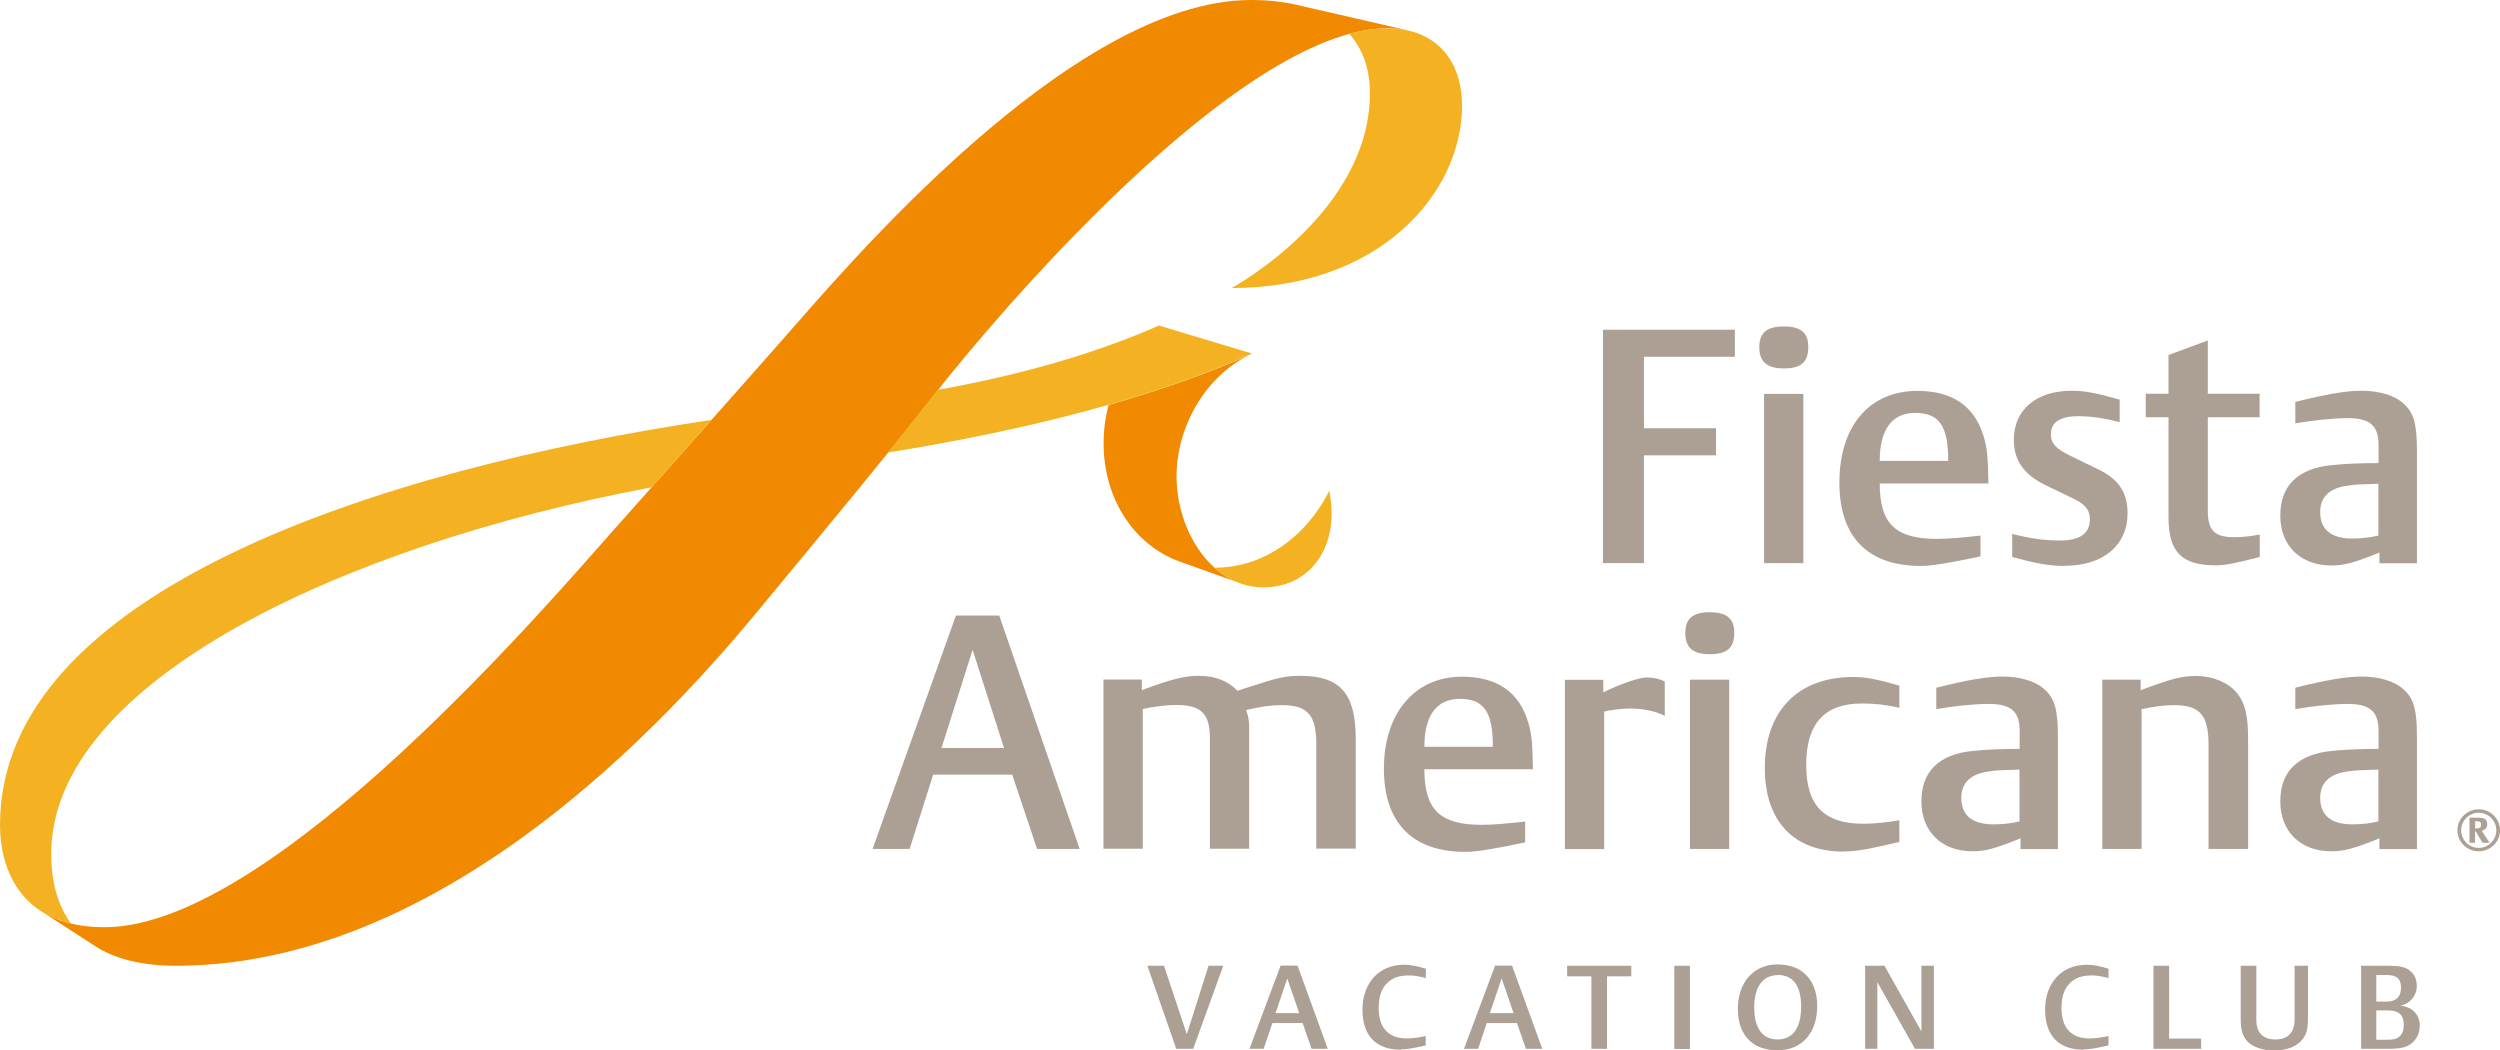<?xml version="1.0" encoding="UTF-8"?>
<svg id="Layer_2" data-name="Layer 2" xmlns="http://www.w3.org/2000/svg" viewBox="0 0 167.95 70.57">
  <defs>
    <style>
      .cls-1 {
        fill: #f18a00;
      }

      .cls-2 {
        fill: #aca095;
      }

      .cls-3 {
        fill: #f4b223;
      }
    </style>
  </defs>
  <g id="Layer_1-2" data-name="Layer 1">
    <g>
      <polygon class="cls-2" points="110.44 23.97 110.44 28.77 115.28 28.77 115.28 30.59 110.44 30.59 110.44 37.83 107.69 37.83 107.69 22.15 116.55 22.15 116.55 23.97 110.44 23.97"/>
      <path class="cls-2" d="M119.84,24.75c-1.13,0-1.65-.44-1.65-1.42s.51-1.4,1.65-1.4,1.64,.42,1.64,1.38c0,1.02-.49,1.44-1.64,1.44m-1.33,1.71h2.64v11.37h-2.64v-11.37Z"/>
      <path class="cls-2" d="M126.28,32.47c0,2.71,1.04,3.73,3.84,3.73,.78,0,1.56-.07,2.93-.22v1.4c-2.09,.44-3.27,.64-4,.64-3.58,0-5.48-1.95-5.48-5.59,0-3.82,2.02-6.17,5.24-6.17,2.38,0,3.86,1.04,4.46,3.09,.22,.71,.29,1.38,.31,3.13h-7.31Zm2.38-4.73c-1.55,0-2.38,1.11-2.38,3.22h4.6c0-2.35-.6-3.22-2.22-3.22"/>
      <path class="cls-2" d="M138.71,38.02c-1.04,0-1.91-.16-3.53-.6v-1.55c1.24,.31,2.15,.44,3.2,.44,1.35,0,2.02-.47,2.02-1.44,0-.58-.31-.98-1.02-1.33l-1.89-.91c-1.53-.73-2.2-1.69-2.2-3.09,0-2.02,1.51-3.29,3.89-3.29,.87,0,1.71,.16,3.22,.6v1.51c-.91-.24-1.91-.4-2.75-.4-1.27,0-1.87,.4-1.87,1.24,0,.58,.33,.95,1.31,1.42l1.91,.93c1.36,.67,1.93,1.55,1.93,2.95,0,2.13-1.64,3.51-4.22,3.51"/>
      <path class="cls-2" d="M148.86,37.98c-2.29,0-3.18-.89-3.18-3.22v-6.73h-1.53v-1.58h1.53v-2.6l2.64-.98v3.58h3.48v1.58h-3.48v6.26c0,1.35,.44,1.8,1.8,1.8,.49,0,1.11-.07,1.69-.18v1.51c-1.75,.44-2.31,.56-2.95,.56"/>
      <path class="cls-2" d="M159.85,37.83v-.71c-1.71,.69-2.38,.87-3.22,.87-2.09,0-3.44-1.33-3.44-3.35s1.18-3.18,3.51-3.4c.98-.09,1.89-.13,3.09-.13v-1.22c0-1.29-.58-1.8-2.06-1.8-1,0-2.42,.16-3.53,.35v-1.44c2.13-.53,3.42-.75,4.44-.75,1.18,0,2.27,.31,2.86,.89,.67,.6,.87,1.4,.87,3.11v7.59h-2.51Zm-.07-5.33c-1.29,.04-1.49,.04-2.09,.13-1.2,.16-1.82,.78-1.82,1.75,0,1.2,.73,1.8,2.18,1.8,.56,0,1.16-.07,1.73-.2v-3.49Z"/>
      <path class="cls-2" d="M69.67,57.03l-1.67-4.99h-5.31l-1.58,4.99h-2.49l5.6-15.68h2.91l5.4,15.68h-2.87Zm-4.33-13.37l-2.09,6.59h4.2l-2.11-6.59Z"/>
      <path class="cls-2" d="M95.69,51.68c0,2.71,1.04,3.73,3.84,3.73,.78,0,1.56-.07,2.93-.22v1.4c-2.09,.44-3.27,.64-4,.64-3.58,0-5.49-1.95-5.49-5.6s2.02-6.17,5.24-6.17c2.38,0,3.86,1.04,4.46,3.09,.22,.71,.29,1.38,.31,3.13h-7.31Zm2.38-4.73c-1.55,0-2.38,1.11-2.38,3.22h4.6c0-2.35-.6-3.22-2.22-3.22"/>
      <path class="cls-2" d="M109.46,47.6c-.49,0-1.2,.09-1.69,.2v9.24h-2.64v-11.37h2.58v.84c1.18-.58,2.42-1,2.89-1,.49,0,.87,.09,1.24,.27v2.31c-.67-.33-1.44-.49-2.38-.49"/>
      <path class="cls-2" d="M114.86,43.95c-1.13,0-1.64-.44-1.64-1.42s.51-1.4,1.64-1.4,1.65,.42,1.65,1.38c0,1.02-.49,1.44-1.65,1.44m-1.33,1.71h2.64v11.37h-2.64v-11.37Z"/>
      <path class="cls-2" d="M123.85,57.21c-3.35,0-5.29-2.04-5.29-5.62,0-3.82,2.22-6.11,5.93-6.11,.87,0,1.66,.16,3.11,.58v1.49c-.87-.2-1.62-.29-2.53-.29-2.49,0-3.73,1.35-3.73,4.11s1.2,3.97,3.86,3.97c.71,0,1.75-.11,2.4-.24v1.46c-2.15,.51-2.91,.64-3.75,.64"/>
      <path class="cls-2" d="M135.74,57.03v-.71c-1.71,.69-2.38,.87-3.22,.87-2.09,0-3.44-1.33-3.44-3.35s1.18-3.18,3.51-3.4c.98-.09,1.89-.13,3.09-.13v-1.22c0-1.29-.58-1.8-2.07-1.8-1,0-2.42,.15-3.53,.35v-1.44c2.13-.53,3.42-.75,4.44-.75,1.18,0,2.26,.31,2.86,.89,.67,.6,.87,1.4,.87,3.11v7.59h-2.51Zm-.07-5.33c-1.29,.04-1.49,.04-2.09,.13-1.2,.16-1.82,.78-1.82,1.75,0,1.2,.73,1.8,2.18,1.8,.56,0,1.15-.06,1.73-.2v-3.49Z"/>
      <path class="cls-2" d="M148.37,57.03v-6.99c0-2-.58-2.67-2.33-2.67-.62,0-1.29,.09-2.17,.27v9.39h-2.64v-11.37h2.58v.71c2-.76,2.75-.96,3.75-.96,1.07,0,2.13,.44,2.69,1.11,.58,.71,.78,1.53,.78,3.18v7.33h-2.64Z"/>
      <path class="cls-2" d="M159.85,57.03v-.71c-1.71,.69-2.38,.87-3.22,.87-2.09,0-3.44-1.33-3.44-3.35s1.18-3.18,3.51-3.4c.98-.09,1.89-.13,3.09-.13v-1.22c0-1.29-.58-1.8-2.06-1.8-1,0-2.42,.15-3.53,.35v-1.44c2.13-.53,3.42-.75,4.44-.75,1.18,0,2.27,.31,2.86,.89,.67,.6,.87,1.4,.87,3.11v7.59h-2.51Zm-.07-5.33c-1.29,.04-1.49,.04-2.09,.13-1.2,.16-1.82,.78-1.82,1.75,0,1.2,.73,1.8,2.18,1.8,.56,0,1.16-.06,1.73-.2v-3.49Z"/>
      <path class="cls-2" d="M166.52,57.19c-.79,0-1.43-.63-1.43-1.41s.64-1.41,1.43-1.41,1.43,.63,1.43,1.41-.64,1.41-1.43,1.41m0-2.59c-.65,0-1.18,.53-1.18,1.18s.53,1.18,1.18,1.18,1.18-.53,1.18-1.18-.53-1.18-1.18-1.18m.26,2.02l-.46-.77h-.05v.77h-.37v-1.69h.56c.45,0,.63,.12,.63,.43,0,.24-.12,.38-.37,.45l.53,.81h-.46Zm-.36-1.45h-.14v.48h.13c.18,0,.27-.08,.27-.24s-.08-.24-.26-.24"/>
      <path class="cls-2" d="M88.43,57.03v-7.02c0-1.98-.58-2.64-2.33-2.64-.66,0-1.47,.11-2.38,.33,.18,.55,.2,.75,.2,1.35v7.97h-2.64v-7.42c0-1.66-.58-2.24-2.27-2.24-.64,0-1.53,.11-2.24,.27v9.39h-2.64v-11.37h2.58v.71c2.06-.76,2.89-.96,3.82-.96,1.09,0,1.95,.33,2.6,1,2.32-.72,2.89-1,4.2-1,2.71,0,3.75,1.18,3.75,4.26v7.35h-2.64Z"/>
      <polygon class="cls-2" points="80.16 70.46 79.02 70.46 77.08 64.88 78.2 64.88 79.73 69.48 81.19 64.88 82.18 64.88 80.16 70.46"/>
      <path class="cls-2" d="M88.11,70.46l-.6-1.73h-2.03l-.59,1.73h-.95l2.09-5.59h1.14l2.03,5.59h-1.1Zm-1.63-4.73l-.79,2.33h1.59l-.8-2.33Z"/>
      <path class="cls-2" d="M94.1,70.52c-1.67,0-2.57-.95-2.57-2.7s1.08-3.01,2.8-3.01c.43,0,.82,.08,1.46,.27v.63c-.4-.11-.76-.18-1.14-.18-.66,0-1.12,.16-1.49,.54-.35,.35-.54,.92-.54,1.64,0,1.33,.65,2.05,1.87,2.05,.57,0,1.1-.12,1.29-.16v.63c-.83,.19-1.27,.27-1.69,.27"/>
      <path class="cls-2" d="M102.51,70.46l-.6-1.73h-2.03l-.58,1.73h-.95l2.09-5.59h1.14l2.03,5.59h-1.1Zm-1.63-4.73l-.79,2.33h1.59l-.8-2.33Z"/>
      <polygon class="cls-2" points="107.96 65.59 107.96 70.46 106.91 70.46 106.91 65.59 105.28 65.59 105.28 64.88 109.59 64.88 109.59 65.59 107.96 65.59"/>
      <rect class="cls-2" x="112.48" y="64.88" width="1.05" height="5.59"/>
      <path class="cls-2" d="M119.41,70.56c-1.67,0-2.66-1.01-2.66-2.79s1.06-2.98,2.67-2.98,2.66,1.01,2.66,2.79c0,1.87-1.07,2.98-2.67,2.98m.02-5.05c-.98,0-1.58,.75-1.58,2.17s.57,2.15,1.57,2.15,1.58-.75,1.58-2.21-.59-2.12-1.57-2.12"/>
      <polygon class="cls-2" points="128.65 70.46 126.12 65.98 126.12 70.46 125.3 70.46 125.3 64.88 126.6 64.88 129.08 69.29 129.08 64.88 129.92 64.88 129.92 70.46 128.65 70.46"/>
      <path class="cls-2" d="M139.96,70.52c-1.66,0-2.57-.95-2.57-2.7s1.08-3.01,2.8-3.01c.43,0,.82,.08,1.46,.27v.63c-.4-.11-.76-.18-1.13-.18-.66,0-1.12,.16-1.49,.54-.35,.35-.54,.92-.54,1.64,0,1.33,.65,2.05,1.87,2.05,.57,0,1.1-.12,1.29-.16v.63c-.83,.19-1.27,.27-1.68,.27"/>
      <polygon class="cls-2" points="144.67 70.46 144.67 64.88 145.72 64.88 145.72 69.77 147.87 69.77 147.87 70.46 144.67 70.46"/>
      <path class="cls-2" d="M154.6,69.92c-.4,.42-1.01,.65-1.81,.65s-1.44-.22-1.81-.61c-.31-.33-.45-.77-.45-1.48v-3.6h1.05v3.63c0,.88,.46,1.32,1.28,1.32s1.29-.44,1.29-1.35v-3.6h.9v3.41c0,.9-.1,1.25-.46,1.63"/>
      <path class="cls-2" d="M161.76,70.25c-.33,.17-.7,.21-1.4,.21h-1.74v-5.58h1.86c.75,0,1.09,.09,1.38,.3,.32,.23,.5,.59,.5,1.05,0,.67-.46,1.21-1.11,1.33,.81,.08,1.31,.59,1.31,1.36,0,.58-.3,1.08-.8,1.33m-1.45-4.75h-.67v1.79h.68c.63,0,.98-.32,.98-.93s-.28-.86-.99-.86m.11,2.38h-.78v1.97h.72c.43,0,.65-.05,.84-.22,.19-.16,.29-.45,.29-.77,0-.66-.32-.98-1.07-.98"/>
      <path class="cls-1" d="M83.3,39.18c-.63-.23-1.21-.58-1.71-1.04-1.61-1.44-2.55-3.85-2.55-6.13,0-3.37,1.98-6.81,5.01-8.22-2.86,1.28-6.07,2.41-9.57,3.41-.23,.84-.34,1.71-.34,2.58,0,3.83,2.14,6.89,5.12,7.95l4.06,1.45Z"/>
      <path class="cls-1" d="M6.36,63.54l-3.62-2.34c1.02,.66,2.41,1.09,4.3,1.09,11.35,0,30.27-22.3,34.25-26.76,2.82-3.17,7.4-8.31,11.34-12.78C56.57,18.28,71.89,0,84.05,0c1.11,0,2.1,.11,2.99,.31l7.58,1.74c-.43-.1-.9-.15-1.39-.15-10.07,0-26.72,19.84-30.22,24.31-3.72,4.75-7.36,9.1-11.05,13.57-3.69,4.46-20.06,25.1-40.14,25.1-2.36,0-4.15-.49-5.45-1.33"/>
      <path class="cls-3" d="M63,26.2c-1.12,1.43-2.24,2.83-3.35,4.2,9.45-1.52,17.9-3.7,24.46-6.65l-6.25-1.88c-4.07,1.79-9.03,3.28-14.87,4.32"/>
      <path class="cls-3" d="M81.59,38.14c3.43,0,6.26-2.24,7.71-5.17,0,0,.16,.74,.16,1.51,0,2.9-1.82,4.98-4.6,4.98-.55,0-1.07-.09-1.55-.27-.63-.23-1.2-.59-1.71-1.04"/>
      <path class="cls-3" d="M93.22,1.9c.5,0,.96,.05,1.39,.15,2.32,.53,3.61,2.43,3.61,5.06,0,5.79-5.44,12.24-15.48,12.24,0,0,9.29-5.04,9.29-13.08,0-1.62-.47-2.97-1.39-4,.89-.24,1.75-.37,2.57-.37"/>
      <path class="cls-3" d="M2.74,61.2c.56,.36,1.23,.65,2.03,.84-.93-1.27-1.33-2.89-1.33-4.67,0-11.54,19.56-20.74,40.33-24.63,1.24-1.39,2.61-2.94,4.02-4.53C25.44,31.54,0,39.76,0,55.41c0,1.59,.41,4.29,2.74,5.79"/>
    </g>
  </g>
</svg>